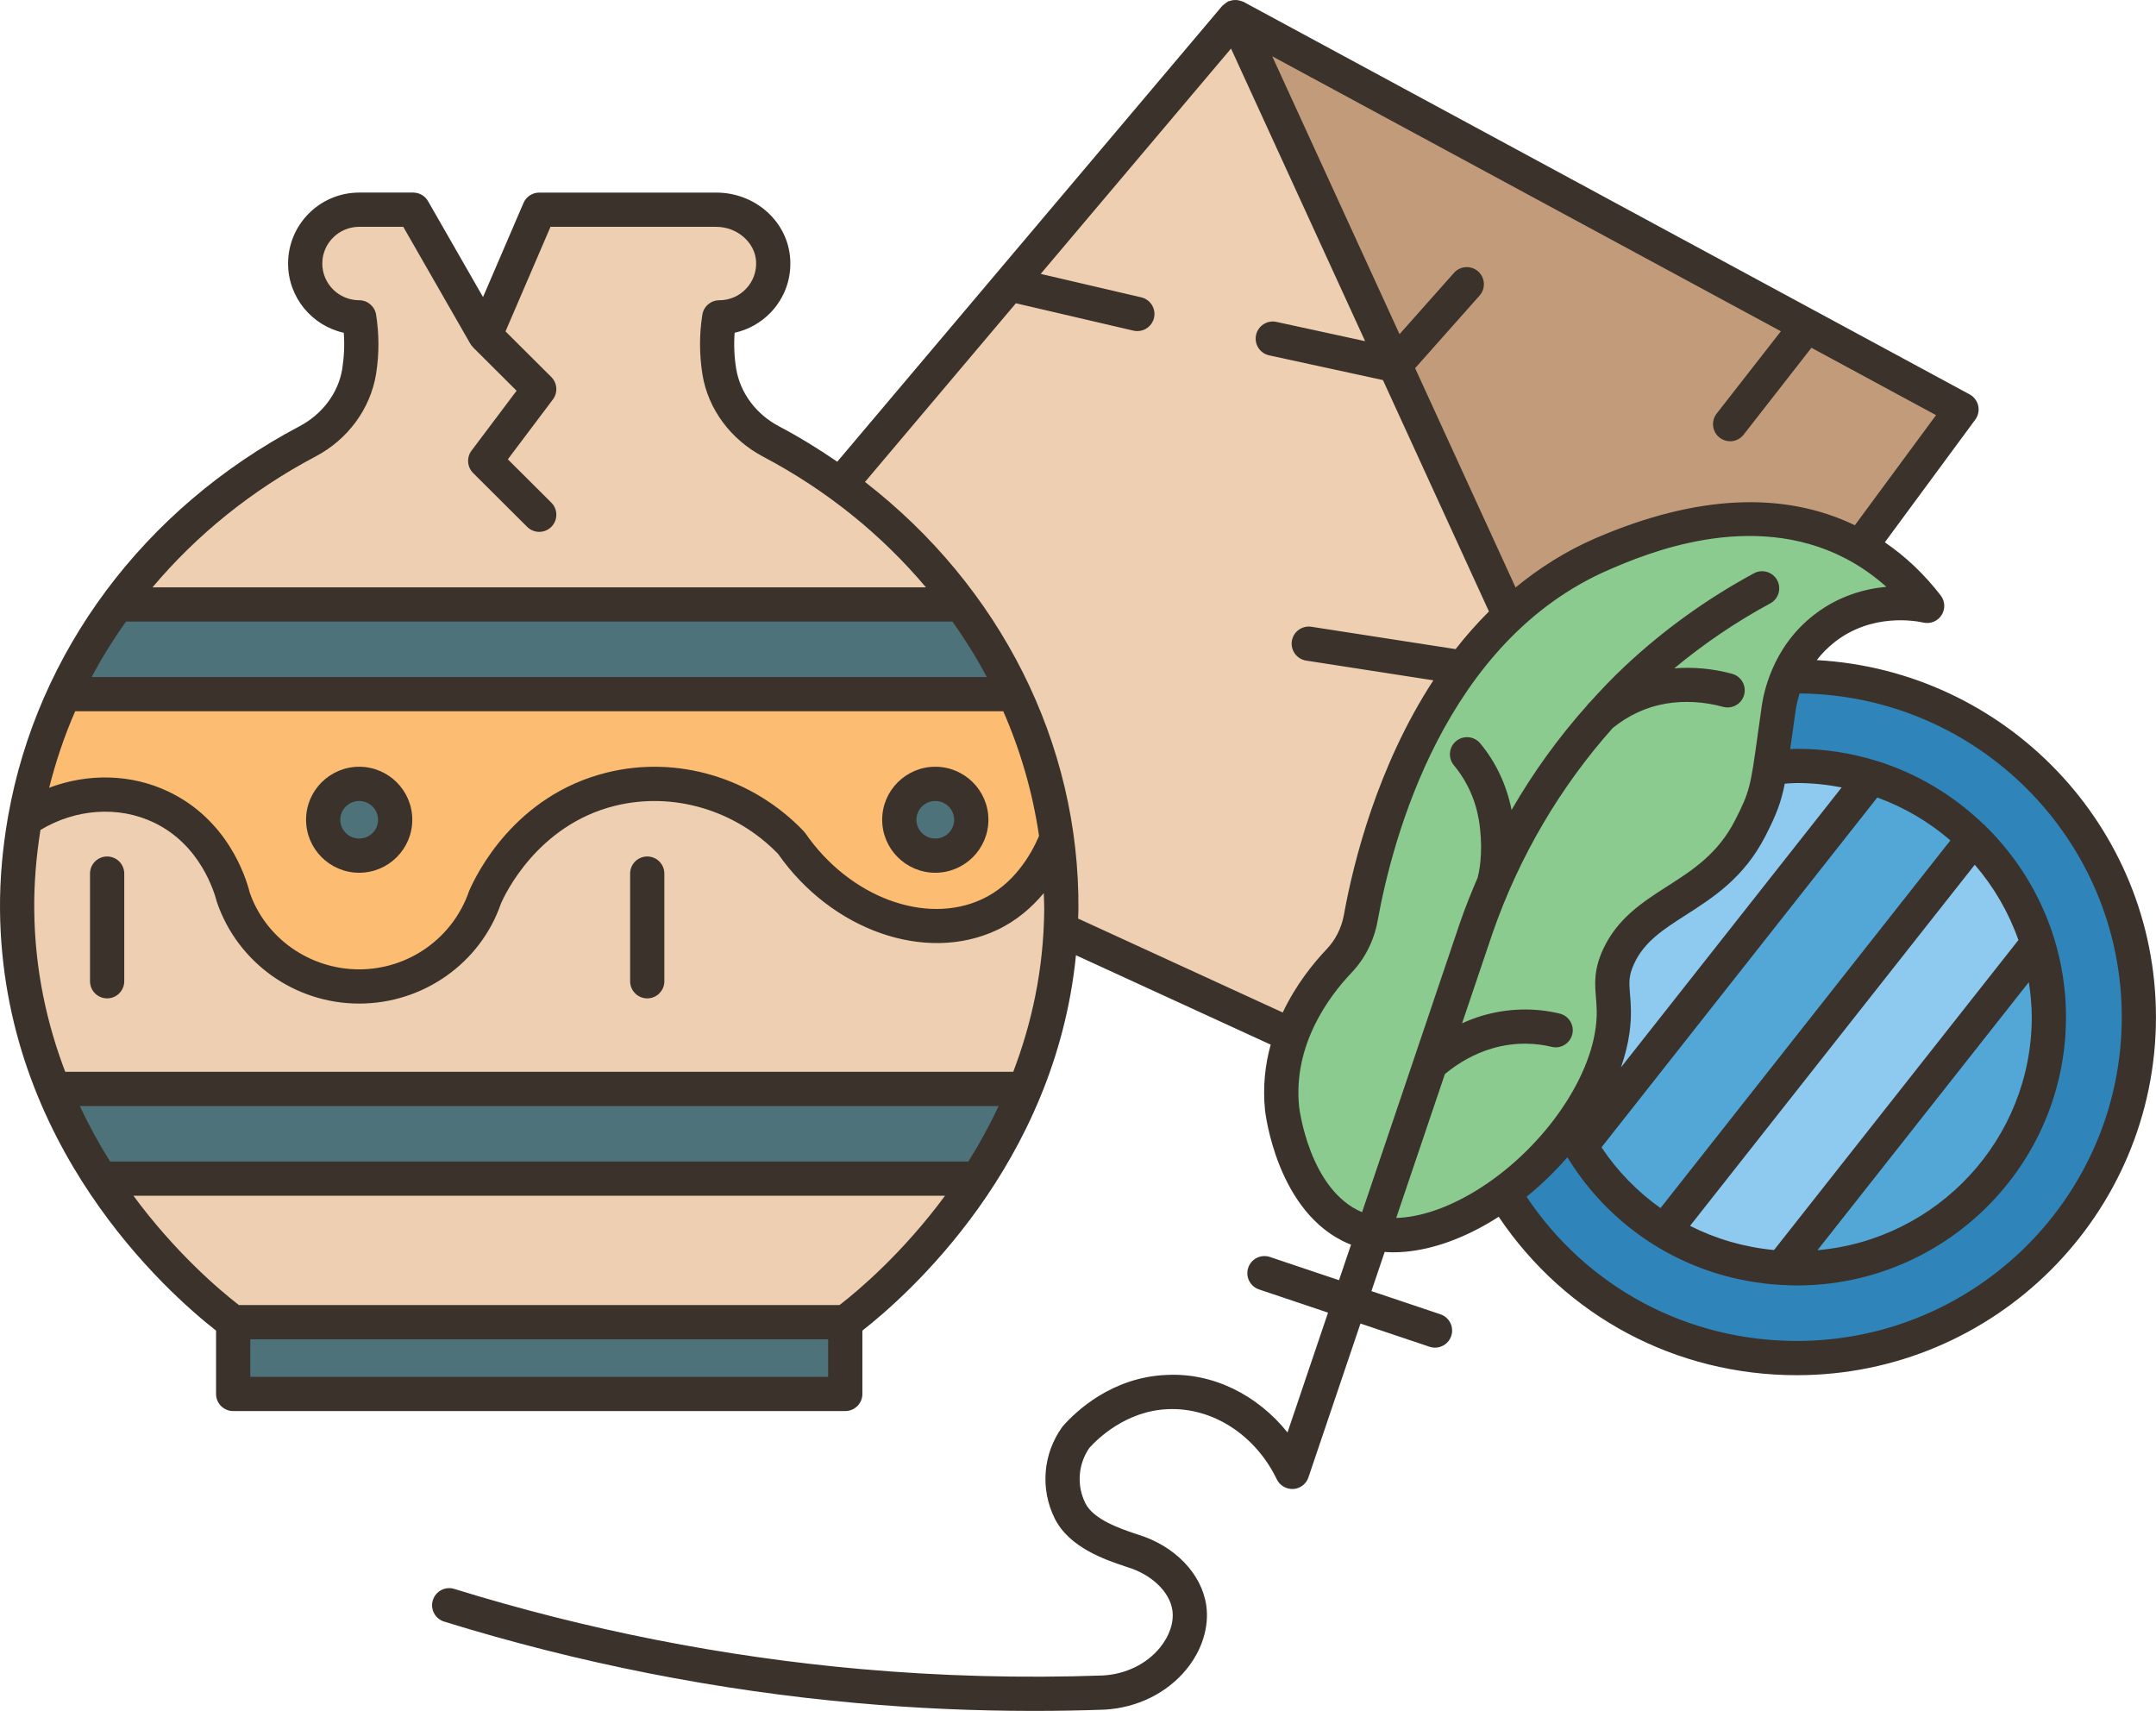 <?xml version="1.0" encoding="UTF-8"?><svg xmlns="http://www.w3.org/2000/svg" xmlns:xlink="http://www.w3.org/1999/xlink" height="100.0" preserveAspectRatio="xMidYMid meet" version="1.0" viewBox="-0.0 -0.0 126.0 100.0" width="126.0" zoomAndPan="magnify"><g><g><g><g id="change1_1"><path d="M109.38,45.418l-17,21.56c-0.23-0.36-0.43-0.74-0.62-1.12l-0.01-0.01 c1.31-1.76,2.23-3.72,2.49-5.63c0.29-2.08-0.4-2.68,0.35-4.31c1.51-3.28,5.54-3.31,7.68-7.49c0.73-1.43,0.94-2.02,1.19-3.57 c0.51-0.06,1.03-0.09,1.55-0.09C106.53,44.758,108,44.988,109.38,45.418z" fill="#8ecaef"/></g><g id="change1_2"><path d="M119.09,55.118l-14.96,18.98c-2.51-0.14-4.85-0.91-6.86-2.16l18.08-22.95 C117.06,50.678,118.36,52.778,119.09,55.118z" fill="#8ecaef"/></g><g id="change2_1"><path d="M115.35,48.988l-18.08,22.95c-2.01-1.24-3.69-2.94-4.89-4.96l17-21.56 C111.66,46.118,113.7,47.368,115.35,48.988z" fill="#52a7d7"/></g><g id="change2_2"><path d="M119.09,55.118c0.42,1.37,0.65,2.82,0.65,4.33c0,8.1-6.6,14.68-14.73,14.68 c-0.3,0-0.59-0.01-0.88-0.03L119.09,55.118z" fill="#52a7d7"/></g><g id="change3_1"><path d="M92.38,66.978c1.2,2.02,2.88,3.72,4.89,4.96c2.01,1.25,4.35,2.02,6.86,2.16 c0.29,0.02,0.58,0.03,0.88,0.03c8.13,0,14.73-6.58,14.73-14.68c0-1.51-0.23-2.96-0.65-4.33c-0.73-2.34-2.03-4.44-3.74-6.13 c-1.65-1.62-3.69-2.87-5.97-3.57c-1.38-0.43-2.85-0.66-4.37-0.66c-0.52,0-1.04,0.03-1.55,0.09c0.12-0.82,0.26-1.9,0.49-3.5 c0.04-0.25,0.16-0.96,0.53-1.82c0.18-0.01,0.35-0.01,0.53-0.01c11.04,0,19.99,8.92,19.99,19.93c0,11-8.95,19.92-19.99,19.92 c-7.27,0-13.64-3.87-17.14-9.66c1.46-1.06,2.81-2.39,3.88-3.86l0.01,0.01C91.95,66.238,92.15,66.618,92.38,66.978z" fill="#2f84b9"/></g><g id="change4_1"><path d="M108.71,31.978c-0.13-0.09-0.26-0.16-0.4-0.23c-5.98-3.11-12.61-0.26-14.64,0.61 c-2.11,0.91-3.91,2.15-5.45,3.6c-1.02,0.94-1.92,1.98-2.71,3.06H85.5c-0.94,1.27-1.75,2.61-2.43,3.95 c-2.16,4.21-3.14,8.42-3.54,10.66c-0.18,0.96-0.61,1.83-1.28,2.54c-0.86,0.91-2.05,2.41-2.76,4.34 c-0.47,1.26-0.73,2.7-0.56,4.29c0.03,0.34,0.73,5.49,4.3,6.98c0.33,0.13,0.67,0.23,1.01,0.3c2.34,0.46,5.15-0.56,7.63-2.37 c1.46-1.06,2.81-2.39,3.88-3.86c1.31-1.76,2.23-3.72,2.49-5.63c0.29-2.08-0.4-2.68,0.35-4.31c1.51-3.28,5.54-3.31,7.68-7.49 c0.73-1.43,0.94-2.02,1.19-3.57c0.12-0.82,0.26-1.9,0.49-3.5c0.04-0.25,0.16-0.96,0.53-1.82c0.37-0.89,1.03-1.94,2.15-2.81 c2.6-2.01,5.58-1.4,6-1.31C111.85,34.408,110.59,33.028,108.71,31.978z" fill="#8bcb8f"/></g><g id="change5_1"><path d="M105.59,19.038l9.04,4.89l-5.92,8.04v0.01c-0.13-0.09-0.26-0.16-0.4-0.23 c-5.98-3.11-12.61-0.26-14.64,0.61c-2.11,0.91-3.91,2.15-5.45,3.6l-6.7-14.62L72.2,0.988L105.59,19.038z" fill="#c19b7a"/></g><g id="change6_3"><path d="M59.01,16.608L72.2,0.988l9.32,20.35l6.7,14.62c-1.02,0.94-1.92,1.98-2.71,3.06H85.5 c-0.94,1.27-1.75,2.61-2.43,3.95c-2.16,4.21-3.14,8.42-3.54,10.66c-0.18,0.96-0.61,1.83-1.28,2.54 c-0.86,0.91-2.05,2.41-2.76,4.34h-0.01L62,54.318c0.01-0.38,0.03-0.77,0.03-1.17c0.01-1.4-0.08-2.79-0.27-4.16 c-0.41-2.92-1.26-5.76-2.5-8.42c-0.86-1.84-1.9-3.59-3.11-5.24c-1.93-2.64-4.31-5.01-7.04-7L59,16.608H59.01z" fill="#efcfb1"/></g><g id="change6_1"><path d="M61.76,48.988c0.19,1.37,0.28,2.76,0.27,4.16c0,0.4-0.02,0.79-0.03,1.17h-0.01 c-0.17,3.47-0.97,6.59-2.1,9.32H3.13c-1.25-3.04-2.1-6.55-2.13-10.49c-0.01-1.78,0.14-3.54,0.45-5.26 c2.4-1.63,5.44-1.93,7.97-0.72c3.21,1.53,4.09,4.77,4.21,5.24c1.07,3.13,4.04,5.24,7.36,5.24s6.29-2.11,7.37-5.24 c0.22-0.53,2.27-5.04,7.36-6.29c3.77-0.93,7.79,0.29,10.52,3.14c2.98,4.31,8,5.87,11.58,4.2c2.3-1.08,3.44-3.23,3.93-4.47H61.76 z" fill="#efcfb1"/></g><g id="change7_1"><path d="M61.76,48.988h-0.01c-0.49,1.24-1.63,3.39-3.93,4.47c-3.58,1.67-8.6,0.11-11.58-4.2 c-2.73-2.85-6.75-4.07-10.52-3.14c-5.09,1.25-7.14,5.76-7.36,6.29c-1.08,3.13-4.05,5.24-7.37,5.24s-6.29-2.11-7.36-5.24 c-0.12-0.47-1-3.71-4.21-5.24c-2.53-1.21-5.57-0.91-7.97,0.72c0.45-2.53,1.23-4.99,2.32-7.32h55.49 C60.5,43.228,61.35,46.068,61.76,48.988z M56.76,47.908c0-1.16-0.94-2.1-2.1-2.1s-2.1,0.94-2.1,2.1c0,1.16,0.94,2.1,2.1,2.1 S56.76,49.068,56.76,47.908z M23.1,47.908c0-1.16-0.95-2.1-2.11-2.1c-1.16,0-2.1,0.94-2.1,2.1c0,1.16,0.94,2.1,2.1,2.1 C22.15,50.008,23.1,49.068,23.1,47.908z" fill="#fcbd72"/></g><g id="change8_1"><path d="M3.13,63.638h56.76c-0.79,1.94-1.74,3.69-2.76,5.24H5.9H5.89 C4.88,67.328,3.92,65.578,3.13,63.638z" fill="#4d727a"/></g><g id="change8_2"><path d="M59.26,40.568H3.77c0.86-1.84,1.9-3.59,3.11-5.24h49.27C57.36,36.978,58.4,38.728,59.26,40.568z" fill="#4d727a"/></g><g id="change6_4"><path d="M5.9,68.878h51.23c-3.22,4.94-6.98,7.83-7.73,8.39c-5.96,0-11.93,0-17.89,0s-11.92,0-17.88,0 C12.88,76.708,9.12,73.818,5.9,68.878z" fill="#efcfb1"/></g><g id="change8_4"><circle cx="54.66" cy="47.908" fill="#4d727a" r="2.1"/></g><g id="change6_2"><path d="M28.36,19.598l3.15-7.34h10.35c1.7,0,3.24,1.27,3.33,2.97c0.09,1.82-1.36,3.32-3.16,3.32 c-0.11,0.75-0.2,1.85,0,3.15c0.01,0.01,0.01,0.02,0.01,0.04c0.29,1.74,1.44,3.23,3.01,4.06c1.43,0.75,2.78,1.6,4.06,2.53 c2.73,1.99,5.11,4.36,7.04,7H6.88c2.84-3.88,6.61-7.17,11.09-9.53c1.57-0.83,2.73-2.32,3.02-4.06c0-0.02,0-0.03,0-0.04 c0.21-1.3,0.12-2.4,0-3.15c-1.74,0-3.15-1.41-3.15-3.15c0-1.73,1.41-3.14,3.15-3.14c0,0,1.39,0,3.16,0L28.36,19.598z" fill="#efcfb1"/></g><g id="change8_5"><path d="M49.4,77.268v4.2H31.51H13.63v-4.2c5.96,0,11.92,0,17.88,0S43.44,77.268,49.4,77.268z" fill="#4d727a"/></g><g id="change8_3"><path d="M20.99,45.808c1.16,0,2.11,0.94,2.11,2.1c0,1.16-0.95,2.1-2.11,2.1c-1.16,0-2.1-0.94-2.1-2.1 C18.89,46.748,19.83,45.808,20.99,45.808z" fill="#4d727a"/></g></g></g><g fill="#3a322b" id="change9_1"><path d="M6.261,58.346c0.552,0,1-0.447,1-1v-6.292c0-0.553-0.448-1-1-1s-1,0.447-1,1v6.292 C5.261,57.899,5.708,58.346,6.261,58.346z" fill="inherit"/><path d="M37.826,58.346c0.552,0,1-0.447,1-1v-6.292c0-0.553-0.448-1-1-1s-1,0.447-1,1v6.292 C36.826,57.899,37.273,58.346,37.826,58.346z" fill="inherit"/><path d="M20.991,51.005c1.711,0,3.104-1.39,3.104-3.097c0-1.708-1.393-3.098-3.104-3.098 c-1.712,0-3.104,1.39-3.104,3.098C17.887,49.616,19.279,51.005,20.991,51.005z M20.991,46.811c0.609,0,1.104,0.492,1.104,1.098 c0,0.604-0.495,1.097-1.104,1.097s-1.104-0.492-1.104-1.097C19.887,47.303,20.382,46.811,20.991,46.811z" fill="inherit"/><path d="M54.66,51.005c1.711,0,3.104-1.39,3.104-3.097c0-1.708-1.393-3.098-3.104-3.098 c-1.712,0-3.104,1.39-3.104,3.098C51.556,49.616,52.948,51.005,54.66,51.005z M54.66,46.811c0.609,0,1.104,0.492,1.104,1.098 c0,0.604-0.495,1.097-1.104,1.097s-1.104-0.492-1.104-1.097C53.556,47.303,54.051,46.811,54.66,46.811z" fill="inherit"/><path d="M106.176,38.578c0.287-0.373,0.637-0.738,1.068-1.073c2.168-1.679,4.682-1.227,5.164-1.121 c0.413,0.094,0.836-0.083,1.062-0.438c0.226-0.355,0.205-0.814-0.052-1.147c-0.953-1.236-2.049-2.273-3.265-3.106l5.285-7.17 c0.172-0.233,0.234-0.529,0.171-0.812c-0.063-0.283-0.246-0.524-0.5-0.662L72.672,0.108c-0.025-0.013-0.053-0.015-0.078-0.026 c-0.043-0.019-0.087-0.031-0.132-0.044c-0.074-0.02-0.146-0.033-0.221-0.037C72.194-0.001,72.149,0,72.102,0.004 c-0.08,0.008-0.156,0.027-0.232,0.054c-0.03,0.01-0.061,0.008-0.09,0.021c-0.013,0.006-0.021,0.018-0.034,0.025 c-0.078,0.04-0.147,0.095-0.214,0.155c-0.027,0.024-0.059,0.042-0.083,0.069c-0.005,0.006-0.012,0.008-0.017,0.014L48.931,26.983 c-1.088-0.745-2.22-1.444-3.412-2.073c-1.335-0.704-2.266-1.951-2.498-3.374c-0.11-0.692-0.139-1.393-0.087-2.089 c0.803-0.179,1.546-0.594,2.118-1.196c0.79-0.833,1.192-1.924,1.132-3.072c-0.116-2.2-2.017-3.924-4.329-3.924H31.513 c-0.399,0-0.761,0.238-0.918,0.604l-2.366,5.502l-3.213-5.604c-0.178-0.312-0.509-0.503-0.868-0.503h-3.155 c-2.292,0-4.157,1.859-4.157,4.146c0,1.978,1.395,3.637,3.255,4.048c0.052,0.699,0.021,1.405-0.092,2.125 c-0.226,1.386-1.157,2.633-2.492,3.337C8.351,29.739,2.171,38.159,0.483,47.653c-0.009,0.038-0.015,0.074-0.02,0.112 c-0.307,1.768-0.477,3.568-0.462,5.394c0.114,13.808,9.793,22.387,12.626,24.604v3.701c0,0.553,0.448,1,1,1h35.772 c0.552,0,1-0.447,1-1v-3.701c2.646-2.07,11.263-9.69,12.482-21.937l11.38,5.224c-0.322,1.164-0.473,2.453-0.329,3.847 c0.006,0.061,0.67,6.031,4.912,7.799c0.037,0.015,0.076,0.026,0.114,0.04l-0.704,2.08l-4.039-1.357 c-0.523-0.174-1.09,0.106-1.266,0.63s0.106,1.091,0.629,1.267l4.035,1.356l-2.369,7.003c-1.757-2.193-4.355-3.502-7.068-3.361 c-3.193,0.129-5.288,2.121-6.041,2.971c-0.022,0.026-0.043,0.053-0.063,0.08c-1.124,1.567-1.289,3.612-0.431,5.338 c0.85,1.707,2.972,2.417,4.113,2.798l0.142,0.047c1.411,0.433,2.464,1.443,2.62,2.515c0.102,0.701-0.164,1.499-0.729,2.191 c-0.781,0.956-2.001,1.548-3.325,1.623c-4.712,0.168-9.486,0.041-14.181-0.377c-8.017-0.714-16.002-2.289-23.733-4.682 c-0.529-0.163-1.088,0.132-1.251,0.659c-0.164,0.527,0.132,1.088,0.659,1.251c7.866,2.435,15.99,4.038,24.147,4.764 c3.41,0.304,6.858,0.456,10.305,0.456c1.383,0,2.766-0.024,4.146-0.074c1.904-0.106,3.646-0.966,4.782-2.355 c0.919-1.125,1.341-2.489,1.159-3.744c-0.27-1.849-1.845-3.474-3.987-4.131l-0.12-0.04c-0.865-0.289-2.476-0.827-2.956-1.791 c-0.521-1.046-0.429-2.282,0.236-3.24c0.501-0.555,2.157-2.161,4.589-2.26c2.612-0.11,5.109,1.506,6.363,4.103 c0.177,0.367,0.559,0.58,0.962,0.563c0.405-0.025,0.755-0.293,0.885-0.678l3.041-8.991l4.039,1.357 c0.105,0.035,0.213,0.052,0.318,0.052c0.418,0,0.808-0.264,0.948-0.682c0.176-0.523-0.106-1.091-0.629-1.267l-4.035-1.356 l0.774-2.289c0.16,0.01,0.319,0.022,0.482,0.022c1.697,0,3.577-0.56,5.492-1.656c0.233-0.134,0.462-0.276,0.69-0.421 c3.912,5.813,10.344,9.258,17.42,9.258c11.575,0,20.991-9.387,20.991-20.924C126,48.299,117.207,39.187,106.176,38.578z M113.984,49.113L97.042,70.602c-1.339-0.951-2.51-2.146-3.448-3.55l16.118-20.445C111.292,47.184,112.736,48.035,113.984,49.113z M117.959,54.939l-14.282,18.115c-1.741-0.165-3.399-0.649-4.908-1.413l16.639-21.105 C116.518,51.82,117.386,53.309,117.959,54.939z M118.739,59.443c0,7.138-5.516,13.008-12.523,13.621l12.352-15.667 C118.67,58.066,118.739,58.745,118.739,59.443z M94.732,62.38c0.234-0.681,0.409-1.361,0.5-2.027 c0.134-0.979,0.076-1.676,0.03-2.235c-0.058-0.699-0.089-1.084,0.236-1.792c0.595-1.296,1.722-2.017,3.026-2.851 c1.591-1.019,3.394-2.172,4.639-4.597c0.651-1.267,0.925-1.983,1.142-3.08c0.235-0.012,0.469-0.037,0.704-0.037 c0.897,0,1.772,0.092,2.621,0.257L94.732,62.38z M108.401,30.696c-4.181-2.012-9.263-1.775-15.126,0.746 c-1.77,0.761-3.319,1.758-4.703,2.89l-5.871-12.815l3.767-4.242c0.367-0.413,0.33-1.045-0.083-1.412s-1.046-0.329-1.412,0.084 l-3.182,3.583l-7.44-16.24l29.727,16.07l-3.755,4.813c-0.339,0.436-0.262,1.063,0.173,1.403c0.183,0.143,0.399,0.212,0.615,0.212 c0.297,0,0.592-0.132,0.789-0.385l3.963-5.078l7.282,3.937L108.401,30.696z M18.439,26.68c1.887-0.995,3.208-2.784,3.541-4.831 c0.181-1.146,0.181-2.31,0-3.458c-0.077-0.485-0.496-0.844-0.988-0.844c-1.189,0-2.157-0.963-2.157-2.146 c0-1.183,0.967-2.146,2.157-2.146h2.576l3.92,6.837c0.039,0.068,0.089,0.125,0.141,0.18c0.009,0.009,0.011,0.022,0.021,0.031 l2.541,2.532l-2.633,3.499c-0.3,0.398-0.26,0.958,0.093,1.31l3.157,3.146c0.195,0.194,0.451,0.292,0.706,0.292 c0.256,0,0.513-0.098,0.708-0.294c0.39-0.392,0.389-1.024-0.002-1.414l-2.541-2.531l2.633-3.499c0.3-0.398,0.26-0.958-0.093-1.31 l-2.676-2.667l2.628-6.111h9.684c1.227,0,2.273,0.91,2.332,2.029c0.031,0.595-0.177,1.159-0.585,1.59 c-0.412,0.434-0.969,0.673-1.568,0.673c-0.492,0-0.911,0.357-0.988,0.844c-0.182,1.147-0.182,2.311,0.008,3.504 c0.325,2.001,1.646,3.79,3.532,4.785c3.746,1.975,6.957,4.591,9.528,7.645H8.911C11.482,31.272,14.694,28.656,18.439,26.68z M4.393,41.568h54.24c1.015,2.321,1.722,4.767,2.09,7.287c-0.472,1.098-1.469,2.828-3.33,3.695 c-3.303,1.538-7.744-0.117-10.328-3.856c-0.03-0.044-0.063-0.085-0.1-0.123c-2.983-3.119-7.384-4.437-11.482-3.425 c-5.405,1.326-7.65,5.952-8.073,6.938c-0.94,2.731-3.52,4.567-6.419,4.567c-2.9,0-5.479-1.836-6.396-4.487 c-0.245-0.97-1.312-4.263-4.748-5.9c-2.17-1.035-4.694-1.087-6.975-0.226C3.26,44.508,3.761,43.012,4.393,41.568z M5.354,39.568 c0.595-1.119,1.268-2.201,2.007-3.243h48.303c0.739,1.042,1.413,2.124,2.007,3.243H5.354z M2.364,48.505 c2.057-1.24,4.555-1.423,6.624-0.437c2.717,1.296,3.533,4.047,3.693,4.666c1.218,3.539,4.558,5.917,8.311,5.917 c3.753,0,7.093-2.378,8.283-5.846c0.202-0.467,2.104-4.593,6.686-5.718c3.383-0.826,7.019,0.246,9.508,2.812 c3.141,4.482,8.619,6.402,12.771,4.464c1.174-0.547,2.068-1.341,2.759-2.168c0.008,0.317,0.029,0.631,0.027,0.949 c-0.029,3.543-0.747,6.706-1.81,9.494H3.812c-1.063-2.788-1.781-5.952-1.811-9.495C1.988,51.576,2.121,50.028,2.364,48.505z M56.592,67.881H6.434c-0.63-1-1.226-2.083-1.772-3.243h53.703C57.818,65.799,57.222,66.881,56.592,67.881z M14.627,80.464V78.27 h33.772v2.194H14.627z M49.063,76.27h-35.1c-1.142-0.881-3.704-3.057-6.167-6.389h47.433 C52.767,73.213,50.205,75.389,49.063,76.27z M63.009,53.683c0.005-0.175,0.015-0.346,0.016-0.523 c0.081-9.751-4.593-18.893-12.474-24.994l8.82-10.443l6.871,1.601c0.077,0.018,0.153,0.026,0.228,0.026 c0.454,0,0.865-0.312,0.973-0.773c0.125-0.537-0.209-1.075-0.747-1.2l-5.876-1.37L71.944,2.837l7.835,17.101l-5.184-1.126 c-0.541-0.116-1.072,0.226-1.189,0.766c-0.117,0.539,0.225,1.072,0.765,1.189l6.65,1.445l6.195,13.523 c-0.703,0.7-1.351,1.436-1.948,2.201l-8.428-1.307c-0.547-0.082-1.057,0.288-1.142,0.835c-0.084,0.546,0.289,1.057,0.835,1.142 l7.436,1.153c-3.271,5.013-4.677,10.646-5.227,13.696c-0.14,0.772-0.49,1.471-1.014,2.021c-0.776,0.815-1.798,2.078-2.563,3.696 L63.009,53.683z M81.596,71.18l2.845-8.41c0.819-0.681,1.752-1.197,2.722-1.486c1.463-0.438,2.72-0.299,3.517-0.105 c0.534,0.134,1.077-0.2,1.207-0.736c0.129-0.537-0.2-1.077-0.737-1.207c-1.484-0.36-3.061-0.313-4.558,0.132 c-0.389,0.116-0.771,0.267-1.147,0.436l1.777-5.254c1.552-4.479,3.967-8.572,7.032-12.009c0.935-0.749,1.977-1.231,3.106-1.42 c1.075-0.182,2.23-0.116,3.341,0.188c0.533,0.143,1.083-0.169,1.228-0.701c0.146-0.533-0.168-1.083-0.701-1.229 c-1.114-0.305-2.266-0.407-3.381-0.321c1.732-1.439,3.61-2.714,5.61-3.796c0.486-0.264,0.667-0.87,0.403-1.355 c-0.264-0.486-0.87-0.665-1.355-0.404c-2.75,1.489-5.289,3.316-7.545,5.432c-0.721,0.676-1.403,1.394-2.068,2.131 c-0.009,0.008-0.02,0.013-0.029,0.021c-0.045,0.037-0.069,0.088-0.106,0.131c-1.666,1.869-3.151,3.918-4.419,6.118 c-0.285-1.443-0.909-2.787-1.835-3.896c-0.355-0.423-0.985-0.48-1.409-0.126c-0.424,0.354-0.48,0.985-0.126,1.409 c0.524,0.627,1.202,1.689,1.456,3.188c0.241,1.431,0.115,2.708-0.066,3.366c-0.001,0.005,0,0.009-0.001,0.014 c-0.369,0.857-0.719,1.724-1.026,2.611l-5.73,16.941c-3.092-1.305-3.672-6.103-3.677-6.15c-0.375-3.632,1.752-6.47,3.054-7.838 c0.794-0.834,1.325-1.888,1.533-3.045c0.865-4.792,3.916-16.385,13.556-20.529c2.035-0.875,8.227-3.537,13.786-0.646 c0.855,0.445,1.653,1.001,2.388,1.66c-1.261,0.116-2.794,0.527-4.219,1.632c-1.272,0.985-2.012,2.167-2.455,3.203 c-0.01,0.022-0.019,0.043-0.027,0.066c-0.349,0.836-0.51,1.574-0.573,2.011l-0.254,1.805c-0.408,2.938-0.45,3.245-1.328,4.954 c-0.999,1.945-2.493,2.901-3.938,3.825c-1.438,0.921-2.925,1.872-3.766,3.7c-0.544,1.186-0.477,2.002-0.412,2.793 c0.042,0.51,0.086,1.038-0.018,1.799c-0.473,3.462-3.563,7.546-7.345,9.713C84.364,70.676,82.893,71.14,81.596,71.18z M105.009,78.367c-6.422,0-12.258-3.136-15.795-8.427c0.865-0.699,1.664-1.48,2.385-2.308c2.691,4.397,7.307,7.168,12.495,7.461 c0.011,0,0.022,0.005,0.033,0.005c0.006,0,0.011-0.004,0.017-0.004c0.287,0.015,0.575,0.03,0.865,0.03 c8.674,0,15.73-7.035,15.73-15.682c0-4.374-1.81-8.331-4.717-11.178c-0.019-0.018-0.029-0.042-0.05-0.059 c-0.01-0.008-0.023-0.009-0.034-0.017c-1.753-1.692-3.893-2.989-6.28-3.727c-0.013-0.004-0.026-0.007-0.039-0.01 c-1.459-0.447-3.006-0.69-4.61-0.69c-0.129,0-0.257,0.017-0.387,0.02c0.023-0.166,0.044-0.315,0.07-0.498l0.252-1.794 c0.033-0.228,0.104-0.57,0.227-0.963C115.568,40.616,124,49.063,124,59.443C124,69.877,115.48,78.367,105.009,78.367z" fill="inherit"/></g></g></svg>